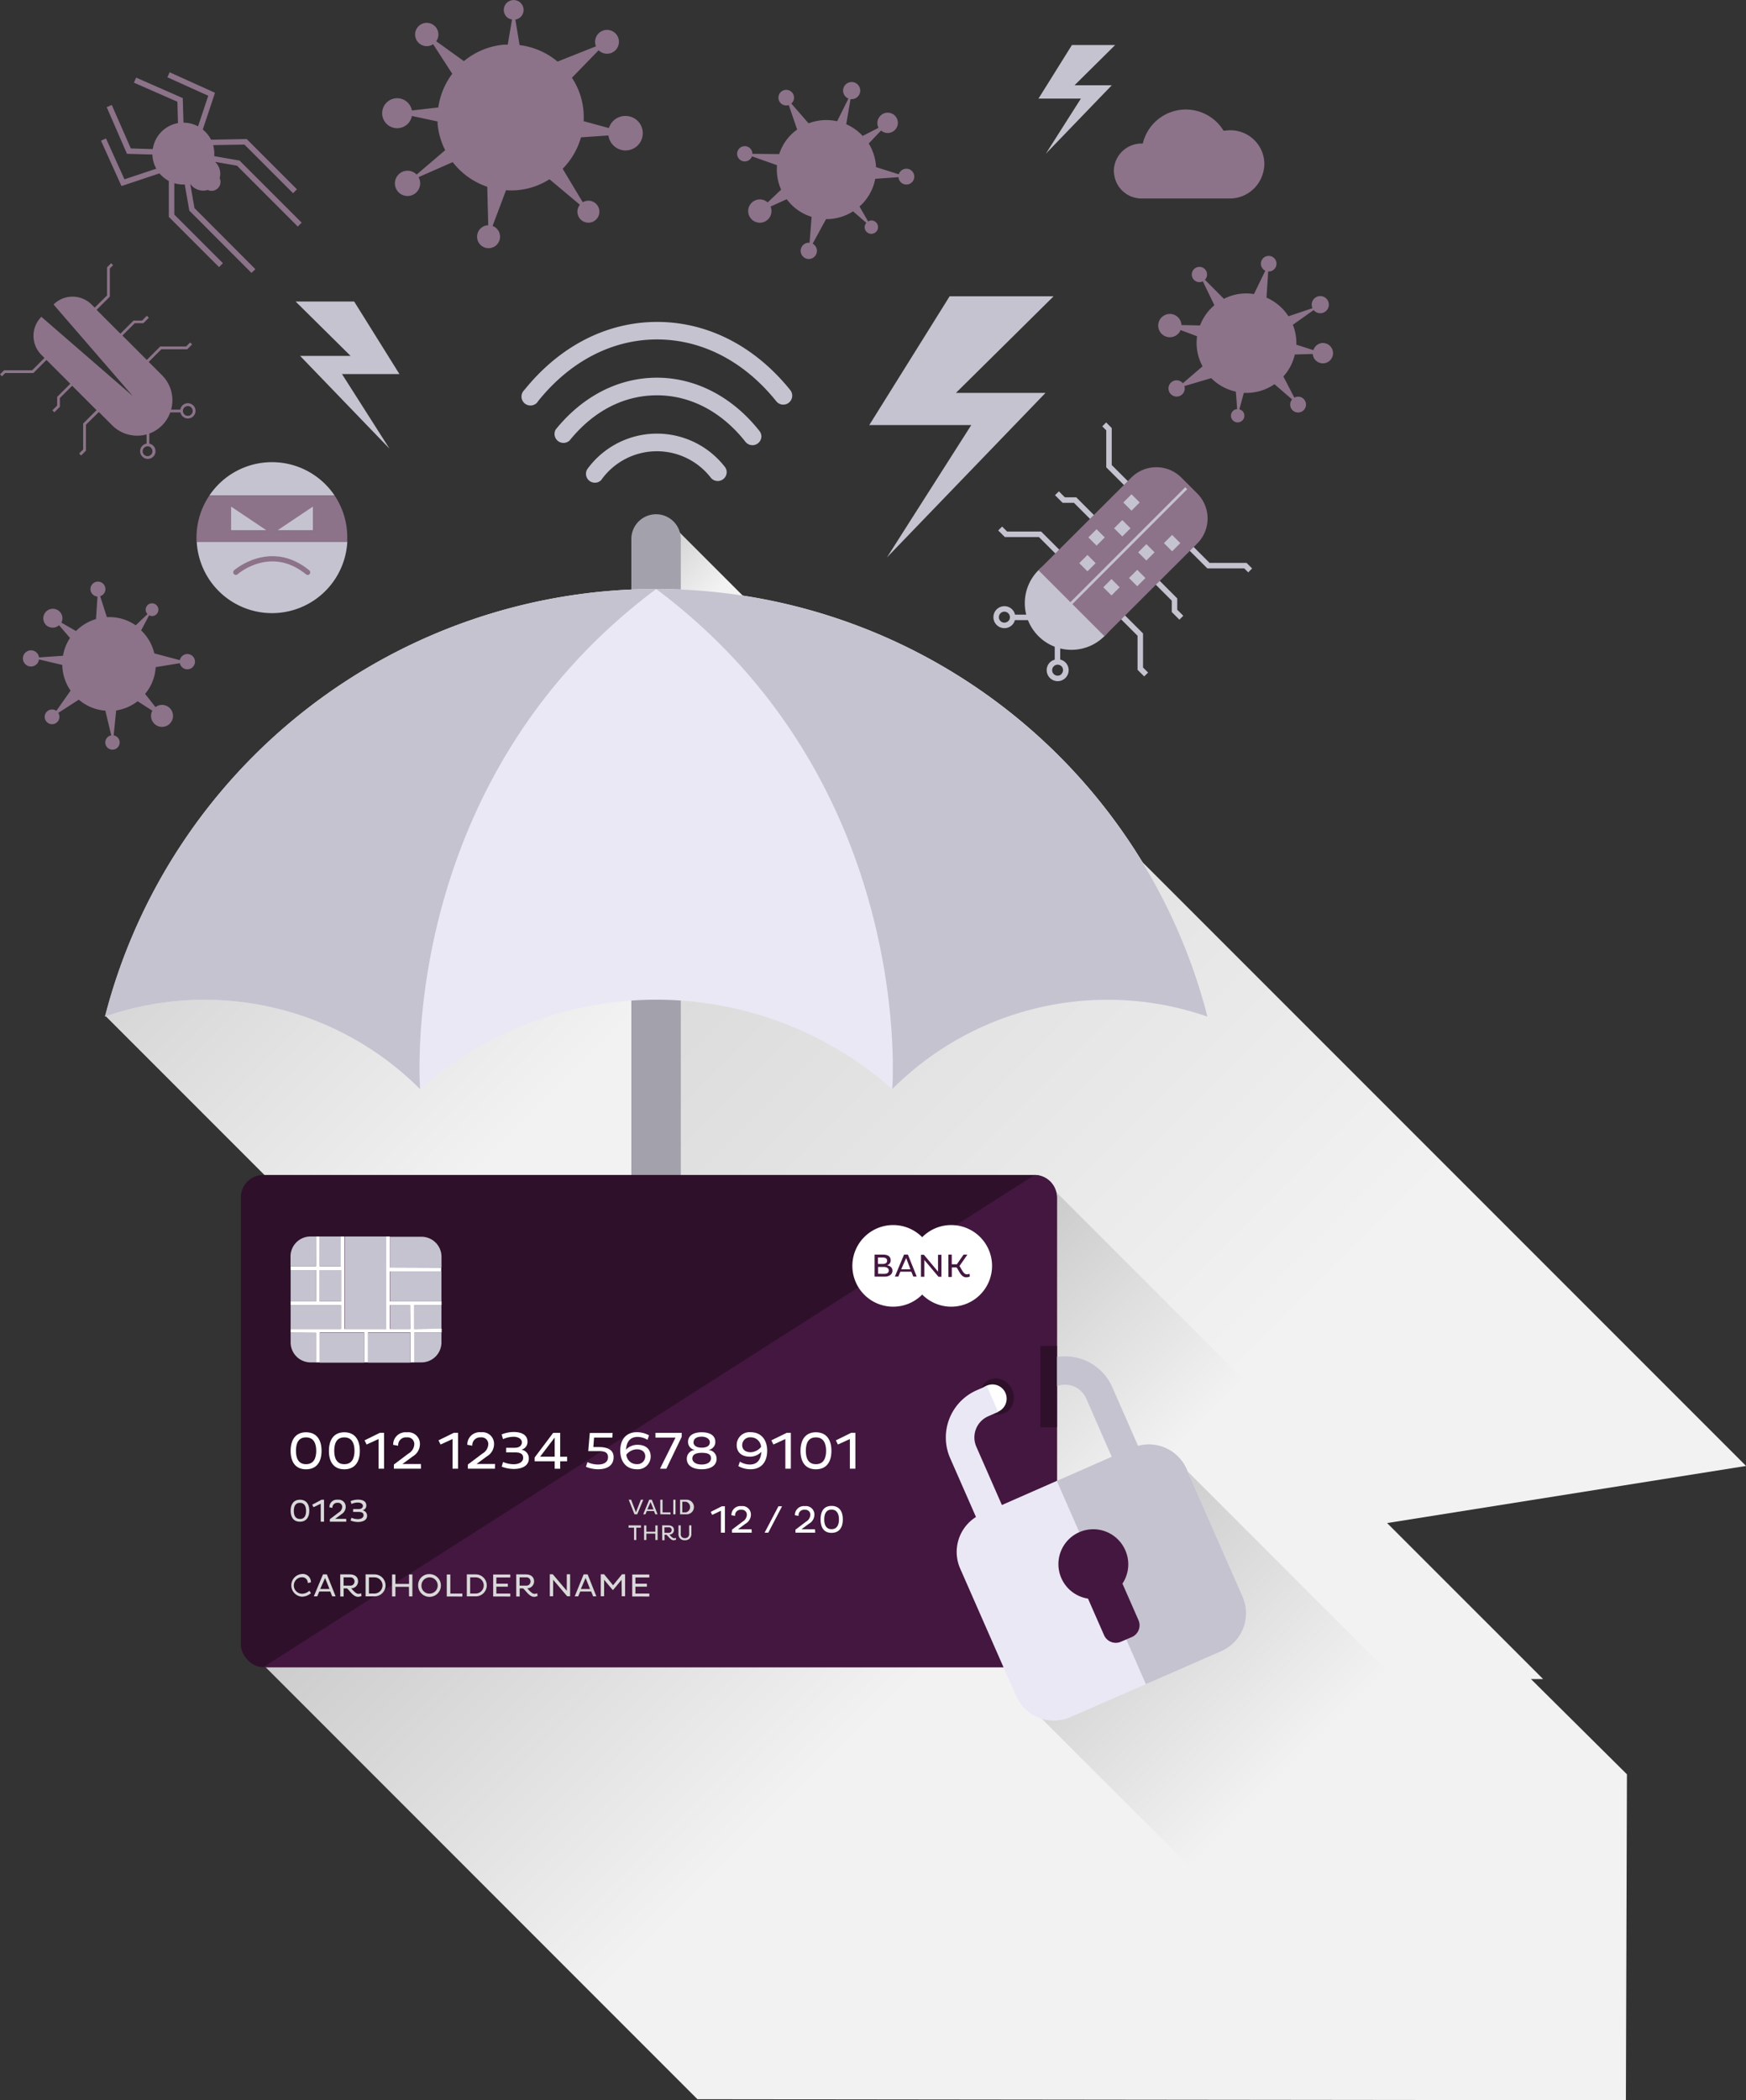 <svg xmlns="http://www.w3.org/2000/svg" xmlns:xlink="http://www.w3.org/1999/xlink" viewBox="0 0 317.92 382.31"><rect x="0" y="0" width="317.92" height="382.31" fill="#333333" stroke="none"/><defs><style>.cls-1{fill:url(#Dégradé_sans_nom_20);}.cls-2{fill:url(#Dégradé_sans_nom_20-2);}.cls-3{fill:url(#Dégradé_sans_nom_20-3);}.cls-4{fill:url(#Dégradé_sans_nom_20-4);}.cls-5{fill:url(#Dégradé_sans_nom_20-5);}.cls-6{fill:url(#Dégradé_sans_nom_20-6);}.cls-7{fill:#c5c3cf;}.cls-8{fill:#8c7389;}.cls-9{fill:#a3a1ab;}.cls-10{fill:#ebe8f5;}.cls-11{fill:#2e102b;}.cls-12{fill:#43173f;}.cls-13{fill:#d9d9d9;}.cls-14{fill:#fff;}</style><linearGradient id="Dégradé_sans_nom_20" x1="25.91" y1="138.2" x2="94.25" y2="206.54" gradientUnits="userSpaceOnUse"><stop offset="0" stop-color="#ccc"/><stop offset="1" stop-color="#f2f2f2"/></linearGradient><linearGradient id="Dégradé_sans_nom_20-2" x1="58.7" y1="122.25" x2="206.74" y2="270.29" xlink:href="#Dégradé_sans_nom_20"/><linearGradient id="Dégradé_sans_nom_20-3" x1="104.76" y1="245.69" x2="165.73" y2="306.66" xlink:href="#Dégradé_sans_nom_20"/><linearGradient id="Dégradé_sans_nom_20-4" x1="169.34" y1="240.6" x2="203.33" y2="274.59" xlink:href="#Dégradé_sans_nom_20"/><linearGradient id="Dégradé_sans_nom_20-5" x1="195.78" y1="283.16" x2="234.83" y2="322.21" xlink:href="#Dégradé_sans_nom_20"/><linearGradient id="Dégradé_sans_nom_20-6" x1="117.15" y1="97.79" x2="128.78" y2="109.42" xlink:href="#Dégradé_sans_nom_20"/></defs><title>kas-small-3</title><g id="Calque_2" data-name="Calque 2"><g id="Calque_1-2" data-name="Calque 1"><polygon class="cls-1" points="19.2 184.93 117.69 283.42 117.47 176.31 75.8 153.06 19.2 184.93"/><polygon class="cls-2" points="120.13 176.31 120.13 298.31 317.93 266.85 205.18 154.1 120.13 176.31"/><polygon class="cls-3" points="46.69 301.81 126.99 382.12 296.05 382.31 296.24 322.98 190.46 218.04 46.69 301.81"/><polygon class="cls-4" points="190.8 215.48 280.97 305.64 187.8 305.64 190.8 215.48"/><polygon class="cls-5" points="188.97 312.14 242.88 366.06 293.8 345.39 213.18 264.77 188.97 312.14"/><polygon class="cls-6" points="121.13 94.31 137.07 110.25 122.13 110.25 121.13 94.31"/><path class="cls-7" d="M144.25,72.06a1.63,1.63,0,0,1-2.89,1c-5.82-7.27-13.54-11.27-21.72-11.27S103.79,65.78,98,73a1.63,1.63,0,1,1-2.53-2c6.44-8,15-12.4,24.19-12.4S137.44,63,143.89,71A1.62,1.62,0,0,1,144.25,72.06Z"/><path class="cls-7" d="M138.64,79.43a1.63,1.63,0,0,1-2.9,1c-4.3-5.46-10-8.47-16.11-8.47S108,74.88,103.72,80.18a1.63,1.63,0,0,1-2.53-2c4.91-6.08,11.46-9.43,18.44-9.43s13.73,3.45,18.66,9.71A1.62,1.62,0,0,1,138.64,79.43Z"/><path class="cls-7" d="M132.32,85.91A1.63,1.63,0,0,1,129.46,87a12.42,12.42,0,0,0-20,.4,1.62,1.62,0,0,1-2.52-2,15.66,15.66,0,0,1,25-.47A1.62,1.62,0,0,1,132.32,85.91Z"/><polygon class="cls-7" points="172.91 53.94 158.28 77.38 176.85 77.38 161.5 101.47 190.37 71.52 174.06 71.52 191.84 53.94 172.91 53.94"/><polygon class="cls-7" points="64.49 54.89 72.73 68.09 62.27 68.09 70.92 81.67 54.65 64.79 63.84 64.79 53.83 54.89 64.49 54.89"/><polygon class="cls-7" points="195.18 8.2 189.09 17.95 196.81 17.95 190.43 27.98 202.44 15.52 195.66 15.52 203.05 8.2 195.18 8.2"/><path class="cls-8" d="M54.22,41.24l.71-.71L43.62,29.23,39,28.42a5.67,5.67,0,0,0-.19-2l5.7-.1,8.85,8.85.71-.71-9.15-9.15-6.49.12A5.63,5.63,0,0,0,37.39,24a5.7,5.7,0,0,0-.47-.42l2.23-6.69-8.26-3.73-.41.91,7.44,3.36L36.06,23a5.64,5.64,0,0,0-2.65-.67l-.13-4.47-8.49-3.73-.4.92,7.91,3.47.11,3.89a5.62,5.62,0,0,0-4.59,4.73l-4-.12-3.47-7.91-.92.4L23.12,28l4.63.13a5.63,5.63,0,0,0,.71,2.58l-5.8,1.93-3.36-7.44-.91.41,3.73,8.26,6.92-2.31c.11.13.22.26.35.38a5.64,5.64,0,0,0,1.35,1l0,6.54,9.14,9.14.71-.71-8.85-8.85,0-5.71a5.66,5.66,0,0,0,1.9.23l.83,4.76L45.79,49.68,46.5,49,35.41,37.88l-.77-4.41h0a2.88,2.88,0,0,0,3.19,1.11A1.62,1.62,0,0,0,40,32.44a3,3,0,0,0-.77-2.91l-.08-.07,4,.7Z"/><path class="cls-8" d="M35.19,73.81a1.39,1.39,0,0,0-2.36.76H31.16a6.45,6.45,0,0,0-1.66-6.27l-2.42-2.42,2.3-2.3h4.72l.88-.88-.36-.36-.73.73H29.18l-2.45,2.45-4.44-4.44,2.24-2.24H26.1l1-1-.36-.36-.87.87H24.32l-2.39,2.39-4.34-4.34L20,54V48.87l.59-.59-.36-.36-.74.74v5.12L17.24,56l-.57-.57a4.9,4.9,0,0,0-6.92,0L24.17,72.09,7.53,57.67a4.9,4.9,0,0,0,0,6.92l.57.57L5.86,67.4H.74L0,68.14l.36.36.59-.59H6.07l2.39-2.39,4.34,4.34-2.39,2.39v1.57l-.87.87.36.36,1-1V72.46l2.24-2.24,4.44,4.44L15.14,77.1v4.72l-.73.73.36.36.88-.88V77.31L18,75l2.42,2.42a6.45,6.45,0,0,0,6.27,1.66v1.67a1.38,1.38,0,0,0-.76.39,1.4,1.4,0,1,0,1.26-.38V78.92A6.4,6.4,0,0,0,31,75.07h1.85a1.39,1.39,0,1,0,2.35-1.26Zm-7.7,7.7a.89.89,0,1,1-1.25,0A.89.89,0,0,1,27.5,81.5Zm7.34-6.08a.89.89,0,1,1,0-1.25A.89.89,0,0,1,34.84,75.42Z"/><path class="cls-7" d="M49.53,111.61a13.73,13.73,0,0,0,13.71-13H35.82A13.73,13.73,0,0,0,49.53,111.61Z"/><path class="cls-7" d="M49.53,84.13a13.73,13.73,0,0,0-11.42,6.09H60.94A13.73,13.73,0,0,0,49.53,84.13Z"/><path class="cls-8" d="M60.94,90.22H38.11a13.68,13.68,0,0,0-2.33,7.65c0,.25,0,.48,0,.73H63.23c0-.24,0-.48,0-.73A13.68,13.68,0,0,0,60.94,90.22Z"/><polygon class="cls-7" points="56.97 92.22 56.97 96.5 50.58 96.5 56.97 92.22"/><polygon class="cls-7" points="42.08 92.22 42.08 96.5 48.47 96.5 42.08 92.22"/><path class="cls-8" d="M56,104.64a.48.48,0,0,1-.31-.11c-6.4-5.22-12.36-.07-12.42,0a.48.48,0,1,1-.64-.72c.06-.06,6.64-5.74,13.67,0a.48.48,0,0,1-.31.86Z"/><path class="cls-8" d="M224,23.71a6.29,6.29,0,0,0-.89.07l-.32,0-.18-.27a8.05,8.05,0,0,0-14.43,2.26l-.1.36h-.37a5.05,5.05,0,0,0-4.9,5,4.94,4.94,0,0,0,.06.58,5,5,0,0,0,5,4.42h16.21a6.26,6.26,0,0,0,5.83-4.42,6.36,6.36,0,0,0,.31-2A6.18,6.18,0,0,0,224,23.71Z"/><path class="cls-8" d="M240.91,62.43a1.85,1.85,0,0,0-1.76,1.31l-3.1-1c0-.1,0-.2,0-.3a9,9,0,0,0-.64-3.32l3.78-2.68a1.56,1.56,0,1,0-.21-.34l-4.37,1.47a9.06,9.06,0,0,0-4-3.39l.31-4.77h.28a1.42,1.42,0,1,0-.81-.13l-2.06,4.25a8.79,8.79,0,0,0-5.47.87l-3.46-3.47a1.39,1.39,0,1,0-.38.28l2.1,4.35a9,9,0,0,0-2.61,3.68l-3.38-.07a2.12,2.12,0,1,0-.16.91l3,1.13a8.81,8.81,0,0,0,1,5.47l-3.59,3.08a1.48,1.48,0,1,0,.28.52l4.88-1.45a9,9,0,0,0,4.49,2.46l.24,3.19a1.2,1.2,0,0,0-.72.28,1.22,1.22,0,1,0,1.73.11,1.19,1.19,0,0,0-.61-.35l.81-3,.48,0a9,9,0,0,0,5.1-1.58l3.21,2.77a1.44,1.44,0,1,0,.41-.33l-2-3.85a9,9,0,0,0,2.09-4l3.26-.09a1.85,1.85,0,1,0,1.84-2Z"/><path class="cls-8" d="M160.3,21.09a1.85,1.85,0,0,0-.33,2.17l-2.9,1.49-.2-.23a9,9,0,0,0-2.79-1.91l.79-4.57a1.56,1.56,0,1,0-.38-.1l-2.06,4.13a9.06,9.06,0,0,0-5.2.38l-3.14-3.6a1.42,1.42,0,1,0-.47.27l1.53,4.46a8.79,8.79,0,0,0-3.27,4.47L137,28a1.39,1.39,0,1,0-.08.46l4.56,1.61a9,9,0,0,0,.75,4.45l-2.45,2.33a2.12,2.12,0,1,0,.53.75l2.94-1.34a8.81,8.81,0,0,0,4.53,3.21l-.37,4.72a1.48,1.48,0,1,0,.56.17l2.44-4.47a9,9,0,0,0,4.92-1.42l2.42,2.1a1.2,1.2,0,0,0-.31.7,1.22,1.22,0,1,0,1.31-1.14,1.19,1.19,0,0,0-.68.18l-1.57-2.73c.12-.11.24-.21.36-.32a9,9,0,0,0,2.51-4.71l4.23-.3a1.44,1.44,0,1,0,.06-.52l-4.15-1.31a9,9,0,0,0-1.33-4.3l2.25-2.36a1.85,1.85,0,1,0-.1-2.71Z"/><path class="cls-8" d="M8.69,114a1.74,1.74,0,0,0,2.06-.19l2,2.32-.16.24a8.49,8.49,0,0,0-1.12,3l-4.37.3a1.47,1.47,0,1,0,0,.37l4.24,1a8.55,8.55,0,0,0,1.51,4.68l-2.59,3.68a1.34,1.34,0,1,0,.35.37l3.74-2.41a8.29,8.29,0,0,0,4.83,2l1.08,4.5a1.31,1.31,0,1,0,.44,0l.45-4.53a8.53,8.53,0,0,0,3.91-1.68l2.68,1.72a2,2,0,1,0,.57-.66l-1.89-2.4a8.31,8.31,0,0,0,1.93-4.87l4.4-.72a1.39,1.39,0,1,0,0-.55l-4.65-1.23a8.5,8.5,0,0,0-2.4-4.19L27.15,112a1.13,1.13,0,0,0,.72.13,1.16,1.16,0,1,0-1.33-.94,1.12,1.12,0,0,0,.32.59l-2.15,2.05-.37-.25a8.48,8.48,0,0,0-4.88-1.24l-1.22-3.81a1.36,1.36,0,1,0-.49.06l-.27,4.1a8.49,8.49,0,0,0-3.64,2.18l-2.66-1.53a1.74,1.74,0,1,0-2.46.7Z"/><path class="cls-8" d="M113.58,21.12a3.14,3.14,0,0,0-2.71,2.19l-4.6-1.25a13,13,0,0,0-2.13-7.91l4.86-5a2.17,2.17,0,1,0-.48-.72l-7,2.78a13.28,13.28,0,0,0-6.91-3l-.77-4.65a1.76,1.76,0,0,0,1-.51,1.8,1.8,0,1,0-2.55.06,1.76,1.76,0,0,0,.94.44l-.78,4.58c-.24,0-.47,0-.71,0a13.25,13.25,0,0,0-7.27,3L79.43,7.51a2.12,2.12,0,1,0-.56.54l3.48,5.38a13.26,13.26,0,0,0-2.54,6.13L75,20.11a2.73,2.73,0,1,0,0,1l4.68,1c0,.15,0,.3,0,.45a13.26,13.26,0,0,0,1.38,4.78l-5.2,4.44a2.3,2.3,0,1,0,.35.47l6.22-2.74A13.35,13.35,0,0,0,88.72,34l.18,7a2.09,2.09,0,1,0,.79.13l2.45-6.5a12.95,12.95,0,0,0,7.91-2l5.54,4.64a2,2,0,1,0,.52-.45l-3.66-6.1A13.33,13.33,0,0,0,105.79,25l5-.34a3.14,3.14,0,1,0,2.82-3.54Z"/><polygon class="cls-7" points="200.01 107.19 208.13 115.31 208.13 121.51 209.05 122.43 208.34 123.13 207.13 121.93 207.13 115.73 199.3 107.9 200.01 107.19"/><polygon class="cls-7" points="206.32 100.88 214.36 108.93 214.36 110.99 215.46 112.09 214.75 112.8 213.36 111.41 213.36 109.34 205.61 101.59 206.32 100.88"/><polygon class="cls-7" points="226.97 102.46 227.99 103.48 227.28 104.19 226.56 103.46 219.83 103.46 211.78 95.42 212.49 94.71 220.24 102.46 226.97 102.46"/><polygon class="cls-7" points="189.58 96.76 197.7 104.88 197 105.59 189.17 97.76 182.97 97.76 181.76 96.56 182.47 95.85 183.38 96.76 189.58 96.76"/><polygon class="cls-7" points="195.97 90.53 204.01 98.58 203.3 99.28 195.55 91.53 193.49 91.53 192.1 90.14 192.81 89.44 193.9 90.53 195.97 90.53"/><polygon class="cls-7" points="201.41 76.9 202.43 77.92 202.43 84.65 210.18 92.4 209.48 93.11 201.43 85.07 201.43 78.34 200.71 77.61 201.41 76.9"/><circle class="cls-7" cx="195.09" cy="109.8" r="8.49" transform="translate(-20.5 170.11) rotate(-45)"/><path class="cls-8" d="M195.09,109.8l6,6L218,98.93a6.44,6.44,0,0,0,0-9.1l-1.45-1.45-1.45-1.45a6.44,6.44,0,0,0-9.1,0L189.09,103.8Z"/><path class="cls-7" d="M194,120.58a2,2,0,0,0-.95-.52v-7.18h-1v7.2a2,2,0,0,0-.88.5,2,2,0,1,0,2.83,0Zm-.71,2.12a1,1,0,1,1,0-1.41A1,1,0,0,1,193.25,122.7Z"/><path class="cls-7" d="M192,112.88v-1h-7.18a2,2,0,0,0-.52-.95,2,2,0,1,0,0,2.83,2,2,0,0,0,.5-.88Zm-8.41.17a1,1,0,1,1,0-1.41A1,1,0,0,1,183.61,113.05Z"/><rect class="cls-7" x="196.95" y="101.46" width="2.11" height="2.11" transform="translate(-14.49 170.03) rotate(-45)"/><rect class="cls-7" x="198.61" y="96.77" width="2.11" height="2.11" transform="translate(-10.69 169.84) rotate(-45)"/><rect class="cls-7" x="203.3" y="95.1" width="2.11" height="2.11" transform="translate(-8.14 172.67) rotate(-45)"/><rect class="cls-7" x="204.97" y="90.41" width="2.11" height="2.11" transform="translate(-4.33 172.47) rotate(-45)"/><rect class="cls-7" x="201.33" y="105.84" width="2.11" height="2.11" transform="translate(-16.31 174.42) rotate(-45)"/><rect class="cls-7" x="206.02" y="104.17" width="2.11" height="2.11" transform="translate(-13.76 177.24) rotate(-45)"/><rect class="cls-7" x="207.68" y="99.48" width="2.11" height="2.11" transform="translate(-9.95 177.05) rotate(-45)"/><rect class="cls-7" x="212.37" y="97.81" width="2.11" height="2.11" transform="translate(-7.4 179.87) rotate(-45)"/><rect class="cls-7" x="188.18" y="100.16" width="32.59" height="0.5" transform="translate(-11.1 174.02) rotate(-45.01)"/><path class="cls-9" d="M113.69,279.08h-1.54a10.3,10.3,0,0,1-10.29-10.29v-9.36a4.5,4.5,0,0,1,9,0v9.36a1.28,1.28,0,0,0,1.28,1.28h1.54a1.28,1.28,0,0,0,1.28-1.28V98.11a4.5,4.5,0,1,1,9,0V268.79A10.3,10.3,0,0,1,113.69,279.08Z"/><path class="cls-10" d="M37.28,182A55.22,55.22,0,0,1,76.5,198.27a64.89,64.89,0,0,1,86,0,55.39,55.39,0,0,1,57.4-13.21,103.64,103.64,0,0,0-200.76,0A55.28,55.28,0,0,1,37.28,182Z"/><path class="cls-7" d="M119.48,107.22A103.65,103.65,0,0,0,19.1,185.06a55.39,55.39,0,0,1,57.4,13.21S72,142.66,119.48,107.22Z"/><path class="cls-7" d="M119.48,107.22a103.65,103.65,0,0,1,100.38,77.84,55.39,55.39,0,0,0-57.4,13.21S166.91,142.66,119.48,107.22Z"/><rect class="cls-11" x="43.86" y="213.88" width="148.59" height="89.6" rx="4.07" ry="4.07"/><path class="cls-12" d="M188.38,213.88,47.93,303.48H188.38a4.07,4.07,0,0,0,4.07-4.07V218A4.07,4.07,0,0,0,188.38,213.88Z"/><path class="cls-13" d="M56.62,290a2.49,2.49,0,0,1-1.65.65,2.07,2.07,0,0,1,0-4.13,1.47,1.47,0,0,1,1.64,1.52l-.57.12A1,1,0,0,0,55,287.11a1.5,1.5,0,0,0,0,3,2,2,0,0,0,1.33-.54Z"/><path class="cls-13" d="M58.81,286.59h.71l1.59,4h-.62l-.35-.88h-2l-.37.88h-.63Zm-.51,2.66H60l-.81-2Z"/><path class="cls-13" d="M61.95,286.59h1.74c.76,0,1.51.34,1.51,1.29a1.27,1.27,0,0,1-1.26,1.25c.39.4.84,1,1.34,1a1.16,1.16,0,0,0,.48-.11l.06.5a1.48,1.48,0,0,1-.64.15c-.89,0-1.54-1.19-2-1.53h-.61v1.47h-.61Zm.61.54v1.51h1.19a.74.74,0,0,0,.8-.75.73.73,0,0,0-.8-.76Z"/><path class="cls-13" d="M66.57,286.59H68.2a2,2,0,1,1,0,4H66.57Zm.61.54v2.94h1a1.47,1.47,0,0,0,0-2.94Z"/><path class="cls-13" d="M74.46,288.85H72v1.75h-.61v-4H72v1.72h2.48v-1.72h.61v4h-.61Z"/><path class="cls-13" d="M78.2,286.54a2.07,2.07,0,1,1-2.06,2.07A2,2,0,0,1,78.2,286.54Zm0,3.55a1.48,1.48,0,1,0-1.46-1.48A1.43,1.43,0,0,0,78.21,290.09Z"/><path class="cls-13" d="M81.35,290.61v-4H82v3.47h2.19v.54Z"/><path class="cls-13" d="M85,286.59h1.63a2,2,0,1,1,0,4H85Zm.61.54v2.94h1a1.47,1.47,0,0,0,0-2.94Z"/><path class="cls-13" d="M89.8,290.61v-4h3.11v.54H90.38v1.13h2.09v.54H90.38v1.26h2.53v.54Z"/><path class="cls-13" d="M94,286.59h1.74c.76,0,1.51.34,1.51,1.29A1.27,1.27,0,0,1,96,289.13c.39.4.84,1,1.34,1a1.16,1.16,0,0,0,.48-.11l.06.5a1.48,1.48,0,0,1-.64.15c-.88,0-1.54-1.19-2-1.53h-.61v1.47H94Zm.61.54v1.51h1.19a.74.74,0,0,0,.8-.75.73.73,0,0,0-.8-.76Z"/><path class="cls-13" d="M100.72,287.57v3h-.61v-4h.54l2.55,3v-3h.61v4h-.54Z"/><path class="cls-13" d="M106.27,286.59H107l1.59,4H108l-.35-.88h-2l-.37.88h-.63Zm-.51,2.66h1.68l-.81-2Z"/><path class="cls-13" d="M113.18,287.57l-1.52,1.83h-.12L110,287.57v3h-.61v-4H110l1.63,2,1.63-2h.56v4h-.61Z"/><path class="cls-13" d="M115.12,290.61v-4h3.11v.54h-2.53v1.13h2.09v.54h-2.09v1.26h2.53v.54Z"/><path class="cls-14" d="M55.72,260.72c1.93,0,2.83,1.37,2.83,3.38s-.89,3.36-2.83,3.36-2.8-1.37-2.8-3.36S53.81,260.72,55.72,260.72Zm0,5.81c1.39,0,1.86-1.08,1.86-2.43s-.46-2.45-1.86-2.45-1.83,1.08-1.83,2.45S54.36,266.53,55.72,266.53Z"/><path class="cls-14" d="M62.69,260.72c1.93,0,2.83,1.37,2.83,3.38s-.89,3.36-2.83,3.36-2.8-1.37-2.8-3.36S60.78,260.72,62.69,260.72Zm0,5.81c1.39,0,1.86-1.08,1.86-2.43s-.46-2.45-1.86-2.45-1.83,1.08-1.83,2.45S61.34,266.53,62.69,266.53Z"/><path class="cls-14" d="M69.18,260.81h.75v6.54h-1v-5.4l-2.18,1-.37-.76Z"/><path class="cls-14" d="M76.65,267.35H71.72v-.76l2.66-2a2.07,2.07,0,0,0,1.06-1.68,1.22,1.22,0,0,0-1.37-1.26,1.42,1.42,0,0,0-1.57,1.52l-.91-.16a2.24,2.24,0,0,1,2.5-2.28,2.11,2.11,0,0,1,2.37,2.11,2.61,2.61,0,0,1-1.33,2.29l-1.86,1.37h3.37Z"/><path class="cls-14" d="M82.65,260.81h.75v6.54h-1v-5.4l-2.18,1-.38-.76Z"/><path class="cls-14" d="M90.12,267.35H85.19v-.76l2.66-2a2.07,2.07,0,0,0,1.06-1.68,1.22,1.22,0,0,0-1.37-1.26A1.42,1.42,0,0,0,86,263.16l-.91-.16a2.24,2.24,0,0,1,2.5-2.28,2.11,2.11,0,0,1,2.37,2.11,2.61,2.61,0,0,1-1.33,2.29l-1.86,1.37h3.37Z"/><path class="cls-14" d="M92.16,263.54h1.58c.86,0,1.29-.44,1.29-1s-.63-1-1.5-1a4.82,4.82,0,0,0-1.94.43l-.25-.86a5.94,5.94,0,0,1,2.17-.44c1.61,0,2.54.62,2.54,1.76a1.43,1.43,0,0,1-1.13,1.46,1.57,1.57,0,0,1,1.37,1.63c0,1.15-1,1.88-2.77,1.88a6.35,6.35,0,0,1-2.17-.42l.25-.85a5,5,0,0,0,1.92.41c1,0,1.74-.43,1.74-1.16s-.52-1-1.51-1H92.16Z"/><path class="cls-14" d="M102,266v1.36h-1V266H97.35v-.69l3.38-4.49H102v4.35h1.27V266Zm-1-.84v-3.49l-2.65,3.49Z"/><path class="cls-14" d="M111.5,261.69h-3.33l-.13,1.72h1c1.63,0,2.69.54,2.69,1.84,0,1.54-1.23,2.2-2.77,2.2a5.76,5.76,0,0,1-2.27-.45l.28-.84a4.52,4.52,0,0,0,1.94.43c.94,0,1.8-.37,1.8-1.33s-.73-1.11-1.72-1.11h-1.88l0,0,.28-3.3h4.16Z"/><path class="cls-14" d="M117.9,262.1a3.41,3.41,0,0,0-1.83-.53c-1.37,0-2,.94-2.08,2.31a2.82,2.82,0,0,1,2.1-.88c1.51,0,2.39.8,2.39,2.13a2.33,2.33,0,0,1-2.54,2.32c-1.88,0-3-1.35-3-3.38s1.08-3.36,3-3.36a4.45,4.45,0,0,1,2.24.57Zm-3.85,2.67a1.86,1.86,0,0,0,1.89,1.75,1.43,1.43,0,0,0,1.55-1.39c0-.89-.65-1.31-1.55-1.31A2.55,2.55,0,0,0,114.06,264.78Z"/><path class="cls-14" d="M123,261.69h-3.65v-.87h4.78v.72l-2.8,5.82h-1.11v-.1Z"/><path class="cls-14" d="M125.06,265.57a1.58,1.58,0,0,1,1.52-1.63,1.46,1.46,0,0,1-1.3-1.46c0-1.13.93-1.76,2.49-1.76s2.48.62,2.48,1.76a1.46,1.46,0,0,1-1.29,1.46,1.58,1.58,0,0,1,1.52,1.63c0,1.15-1,1.88-2.71,1.88S125.06,266.73,125.06,265.57Zm1-.11c0,.7.71,1.13,1.7,1.13s1.7-.42,1.7-1.13-.5-1-1.69-1S126.07,264.86,126.07,265.47Zm.21-2.94c0,.52.41,1,1.5,1s1.48-.45,1.48-1-.61-1-1.49-1S126.29,261.87,126.29,262.53Z"/><path class="cls-14" d="M134.72,266.06a3.46,3.46,0,0,0,1.83.53c1.37,0,2-.94,2.08-2.31a2.79,2.79,0,0,1-2.09.88c-1.51,0-2.4-.8-2.4-2.13a2.33,2.33,0,0,1,2.55-2.32c1.88,0,3,1.35,3,3.38s-1.07,3.36-3,3.36a4.49,4.49,0,0,1-2.25-.57Zm3.86-2.68a1.87,1.87,0,0,0-1.89-1.74,1.43,1.43,0,0,0-1.55,1.39c0,.89.64,1.32,1.55,1.32A2.51,2.51,0,0,0,138.58,263.38Z"/><path class="cls-14" d="M143.27,260.81H144v6.54h-1v-5.4l-2.18,1-.37-.76Z"/><path class="cls-14" d="M148.56,260.72c1.93,0,2.83,1.37,2.83,3.38s-.89,3.36-2.83,3.36-2.8-1.37-2.8-3.36S146.64,260.72,148.56,260.72Zm0,5.81c1.39,0,1.86-1.08,1.86-2.43s-.46-2.45-1.86-2.45-1.83,1.08-1.83,2.45S147.2,266.53,148.56,266.53Z"/><path class="cls-14" d="M155,260.81h.75v6.54h-1v-5.4l-2.18,1-.37-.76Z"/><path class="cls-13" d="M114.48,273h.44l.87,2.29.9-2.29h.44l-1.1,2.65h-.5Z"/><path class="cls-13" d="M118.21,273h.47l1.05,2.65h-.41l-.23-.59h-1.32l-.24.59h-.41Zm-.34,1.76H119l-.54-1.35Z"/><path class="cls-13" d="M120.23,275.64V273h.41v2.3h1.45v.36Z"/><path class="cls-13" d="M122.6,273H123v2.65h-.41Z"/><path class="cls-13" d="M123.83,273h1.08a1.33,1.33,0,1,1,0,2.65h-1.08Zm.41.36v1.94h.66a1,1,0,0,0,0-1.94Z"/><path class="cls-13" d="M115.86,278.08v2.25h-.41v-2.25h-1v-.41h2.26v.41Z"/><path class="cls-13" d="M119.33,279.17h-1.64v1.16h-.41v-2.65h.41v1.14h1.64v-1.14h.41v2.65h-.41Z"/><path class="cls-13" d="M120.57,277.67h1.15c.5,0,1,.23,1,.85a.84.84,0,0,1-.84.83c.26.27.56.66.89.66a.77.77,0,0,0,.32-.07l0,.33a1,1,0,0,1-.43.1c-.59,0-1-.79-1.33-1H121v1h-.41Zm.41.35v1h.79a.49.49,0,0,0,.53-.5.48.48,0,0,0-.53-.5Z"/><path class="cls-13" d="M123.95,279.2a.7.7,0,0,0,.76.79.72.72,0,0,0,.77-.79v-1.53h.41v1.56a1.1,1.1,0,0,1-1.18,1.14,1.07,1.07,0,0,1-1.17-1.14v-1.56h.41Z"/><path class="cls-14" d="M131.43,274.19H132V279h-.73V275l-1.59.76-.27-.55Z"/><path class="cls-14" d="M136.88,279h-3.6v-.55l1.94-1.47a1.51,1.51,0,0,0,.77-1.23.89.89,0,0,0-1-.92,1,1,0,0,0-1.14,1.11l-.67-.12a1.63,1.63,0,0,1,1.82-1.66,1.54,1.54,0,0,1,1.73,1.54,1.9,1.9,0,0,1-1,1.67l-1.35,1h2.46Z"/><path class="cls-14" d="M141.74,274.19h.63v.06L139.89,279h-.64v-.06Z"/><path class="cls-14" d="M148.44,279h-3.6v-.55l1.94-1.47a1.51,1.51,0,0,0,.77-1.23.89.89,0,0,0-1-.92,1,1,0,0,0-1.14,1.11l-.67-.12a1.63,1.63,0,0,1,1.82-1.66,1.54,1.54,0,0,1,1.73,1.54,1.9,1.9,0,0,1-1,1.67l-1.35,1h2.46Z"/><path class="cls-14" d="M151.41,274.12c1.41,0,2.06,1,2.06,2.46s-.65,2.45-2.06,2.45-2-1-2-2.45S150,274.12,151.41,274.12Zm0,4.24c1,0,1.35-.79,1.35-1.77s-.34-1.79-1.35-1.79-1.33.79-1.33,1.79S150.42,278.36,151.41,278.36Z"/><path class="cls-13" d="M54.61,273c1.17,0,1.71.83,1.71,2s-.54,2-1.71,2-1.69-.83-1.69-2S53.46,273,54.61,273Zm0,3.51c.84,0,1.12-.65,1.12-1.47s-.28-1.48-1.12-1.48-1.11.65-1.11,1.48S53.79,276.5,54.61,276.5Z"/><path class="cls-13" d="M58.54,273H59v4h-.6v-3.27l-1.32.63-.23-.46Z"/><path class="cls-13" d="M63.06,277h-3v-.46l1.61-1.22a1.25,1.25,0,0,0,.64-1,.74.74,0,0,0-.83-.76.86.86,0,0,0-.95.92l-.55-.1A1.35,1.35,0,0,1,61.51,273a1.28,1.28,0,0,1,1.44,1.27,1.58,1.58,0,0,1-.8,1.38l-1.12.83h2Z"/><path class="cls-13" d="M64.3,274.7h1c.52,0,.78-.27.78-.59s-.38-.6-.91-.6a2.91,2.91,0,0,0-1.18.26l-.15-.52a3.6,3.6,0,0,1,1.32-.27c1,0,1.54.38,1.54,1.06a.86.86,0,0,1-.69.88,1,1,0,0,1,.83,1c0,.7-.62,1.13-1.68,1.13a3.84,3.84,0,0,1-1.32-.26l.15-.51a3,3,0,0,0,1.16.25c.6,0,1.05-.26,1.05-.7s-.31-.61-.91-.61h-1Z"/><path class="cls-14" d="M173.2,223a7.4,7.4,0,0,0-5.28,2.21,7.43,7.43,0,1,0,0,10.44A7.43,7.43,0,1,0,173.2,223Z"/><path class="cls-12" d="M159.25,228.38h1.56c.85,0,1.37.33,1.37,1.06a.89.89,0,0,1-.68.88c.62.11,1,.43,1,1s-.49,1.07-1.42,1.07h-1.83Zm1.44,1.7c.51,0,.84-.17.84-.58s-.3-.59-.81-.59h-.86v1.17Zm.3,1.8c.56,0,.84-.21.84-.61s-.35-.65-.94-.65h-1v1.25Z"/><path class="cls-12" d="M164.61,228.38h.71l1.6,4h-.62l-.36-.89h-2l-.37.89h-.63Zm-.52,2.68h1.69L165,229Z"/><path class="cls-12" d="M168.31,229.36v3.05h-.62v-4h.54l2.57,3.07v-3.07h.62v4h-.54Z"/><path class="cls-12" d="M172.68,228.38h.62v1.76h.93l1.22-1.76h.64v.09l-1.39,2c.32.35.68,1.5,1.34,1.5a1.17,1.17,0,0,0,.49-.11l.07.5a1.63,1.63,0,0,1-.68.15c-1,0-1.38-1.43-1.75-1.79h-.86v1.73h-.62Z"/><rect class="cls-7" x="58.21" y="225.08" width="3.88" height="5.43"/><path class="cls-7" d="M57.54,225.08h-1a3.64,3.64,0,0,0-3.64,3.64v1.79h4.62Z"/><rect class="cls-7" x="52.92" y="237.58" width="9.17" height="4.33"/><rect class="cls-7" x="52.92" y="231.19" width="4.62" height="5.71"/><rect class="cls-7" x="71.04" y="231.44" width="9.34" height="5.46"/><rect class="cls-7" x="62.77" y="225.08" width="7.6" height="16.83"/><rect class="cls-7" x="75.4" y="237.58" width="4.98" height="4.33"/><path class="cls-7" d="M80.39,230.77v-2a3.64,3.64,0,0,0-3.64-3.64H71v5.68Z"/><polygon class="cls-7" points="71.04 242.59 70.71 242.59 66.99 242.59 66.99 248.05 74.73 248.05 74.73 242.59 71.04 242.59"/><rect class="cls-7" x="71.04" y="237.58" width="3.69" height="4.33"/><rect class="cls-7" x="58.21" y="231.19" width="3.88" height="5.71"/><path class="cls-7" d="M52.92,242.59v1.82A3.64,3.64,0,0,0,56.56,248h1v-5.46Z"/><path class="cls-7" d="M75.4,248h1.34a3.64,3.64,0,0,0,3.64-3.64v-1.82h-5Z"/><polygon class="cls-7" points="62.43 242.59 62.09 242.59 58.21 242.59 58.21 248.05 66.32 248.05 66.32 242.59 62.43 242.59"/><path class="cls-14" d="M75.4,241.91v-4.33h5v-.68H71v-5.46h9.34v-.68H71v-5.68h-.68v16.83h-7.6V225.08h-.68v5.43H58.21v-5.43h-.68v5.43H52.92v.68h4.62v5.71H52.92v.68h9.17v4.33H52.92v.68h4.62V248h.68v-5.46h8.1V248H67v-5.46h7.74V248h.68v-5.46h5v-.68Zm-13.31-5H58.21v-5.71h3.88Zm12.63,5H71v-4.33h3.69Z"/><ellipse class="cls-11" cx="181.52" cy="254.22" rx="3.03" ry="3.34" transform="translate(-86.84 94.34) rotate(-23.69)"/><circle class="cls-14" cx="180.7" cy="254.62" r="2.59" transform="translate(-87.07 94.04) rotate(-23.69)"/><path class="cls-10" d="M226.23,290.59l-10.16-23.17a7.52,7.52,0,0,0-8.85-4.23l-4.71-10.73A9.36,9.36,0,0,0,192.45,247v5.33a4.17,4.17,0,0,1,5.32,2.22l4.66,10.62-20,8.79-4.66-10.62a4.21,4.21,0,0,1,2.16-5.53l1.83-.8-2.08-4.74-1.83.8A9.38,9.38,0,0,0,173,265.41l4.71,10.73a7.52,7.52,0,0,0-2.88,9.38L185,308.68a7.54,7.54,0,0,0,9.94,3.88l27.42-12A7.54,7.54,0,0,0,226.23,290.59Z"/><path class="cls-7" d="M226.23,290.59l-10.16-23.17a7.52,7.52,0,0,0-8.85-4.23l-4.71-10.73A9.38,9.38,0,0,0,192.45,247v5.33a4.2,4.2,0,0,1,5.32,2.23l4.66,10.62-10,4.39,16.22,37,13.71-6A7.54,7.54,0,0,0,226.23,290.59Z"/><path class="cls-12" d="M204.89,282.18a6.35,6.35,0,1,0-6.78,8.82l2.92,6.65a2.33,2.33,0,0,0,3.07,1.2l2-.86a2.33,2.33,0,0,0,1.2-3.07l-2.92-6.65A6.33,6.33,0,0,0,204.89,282.18Z"/><rect class="cls-11" x="189.45" y="245" width="3" height="14.81"/></g></g></svg>
